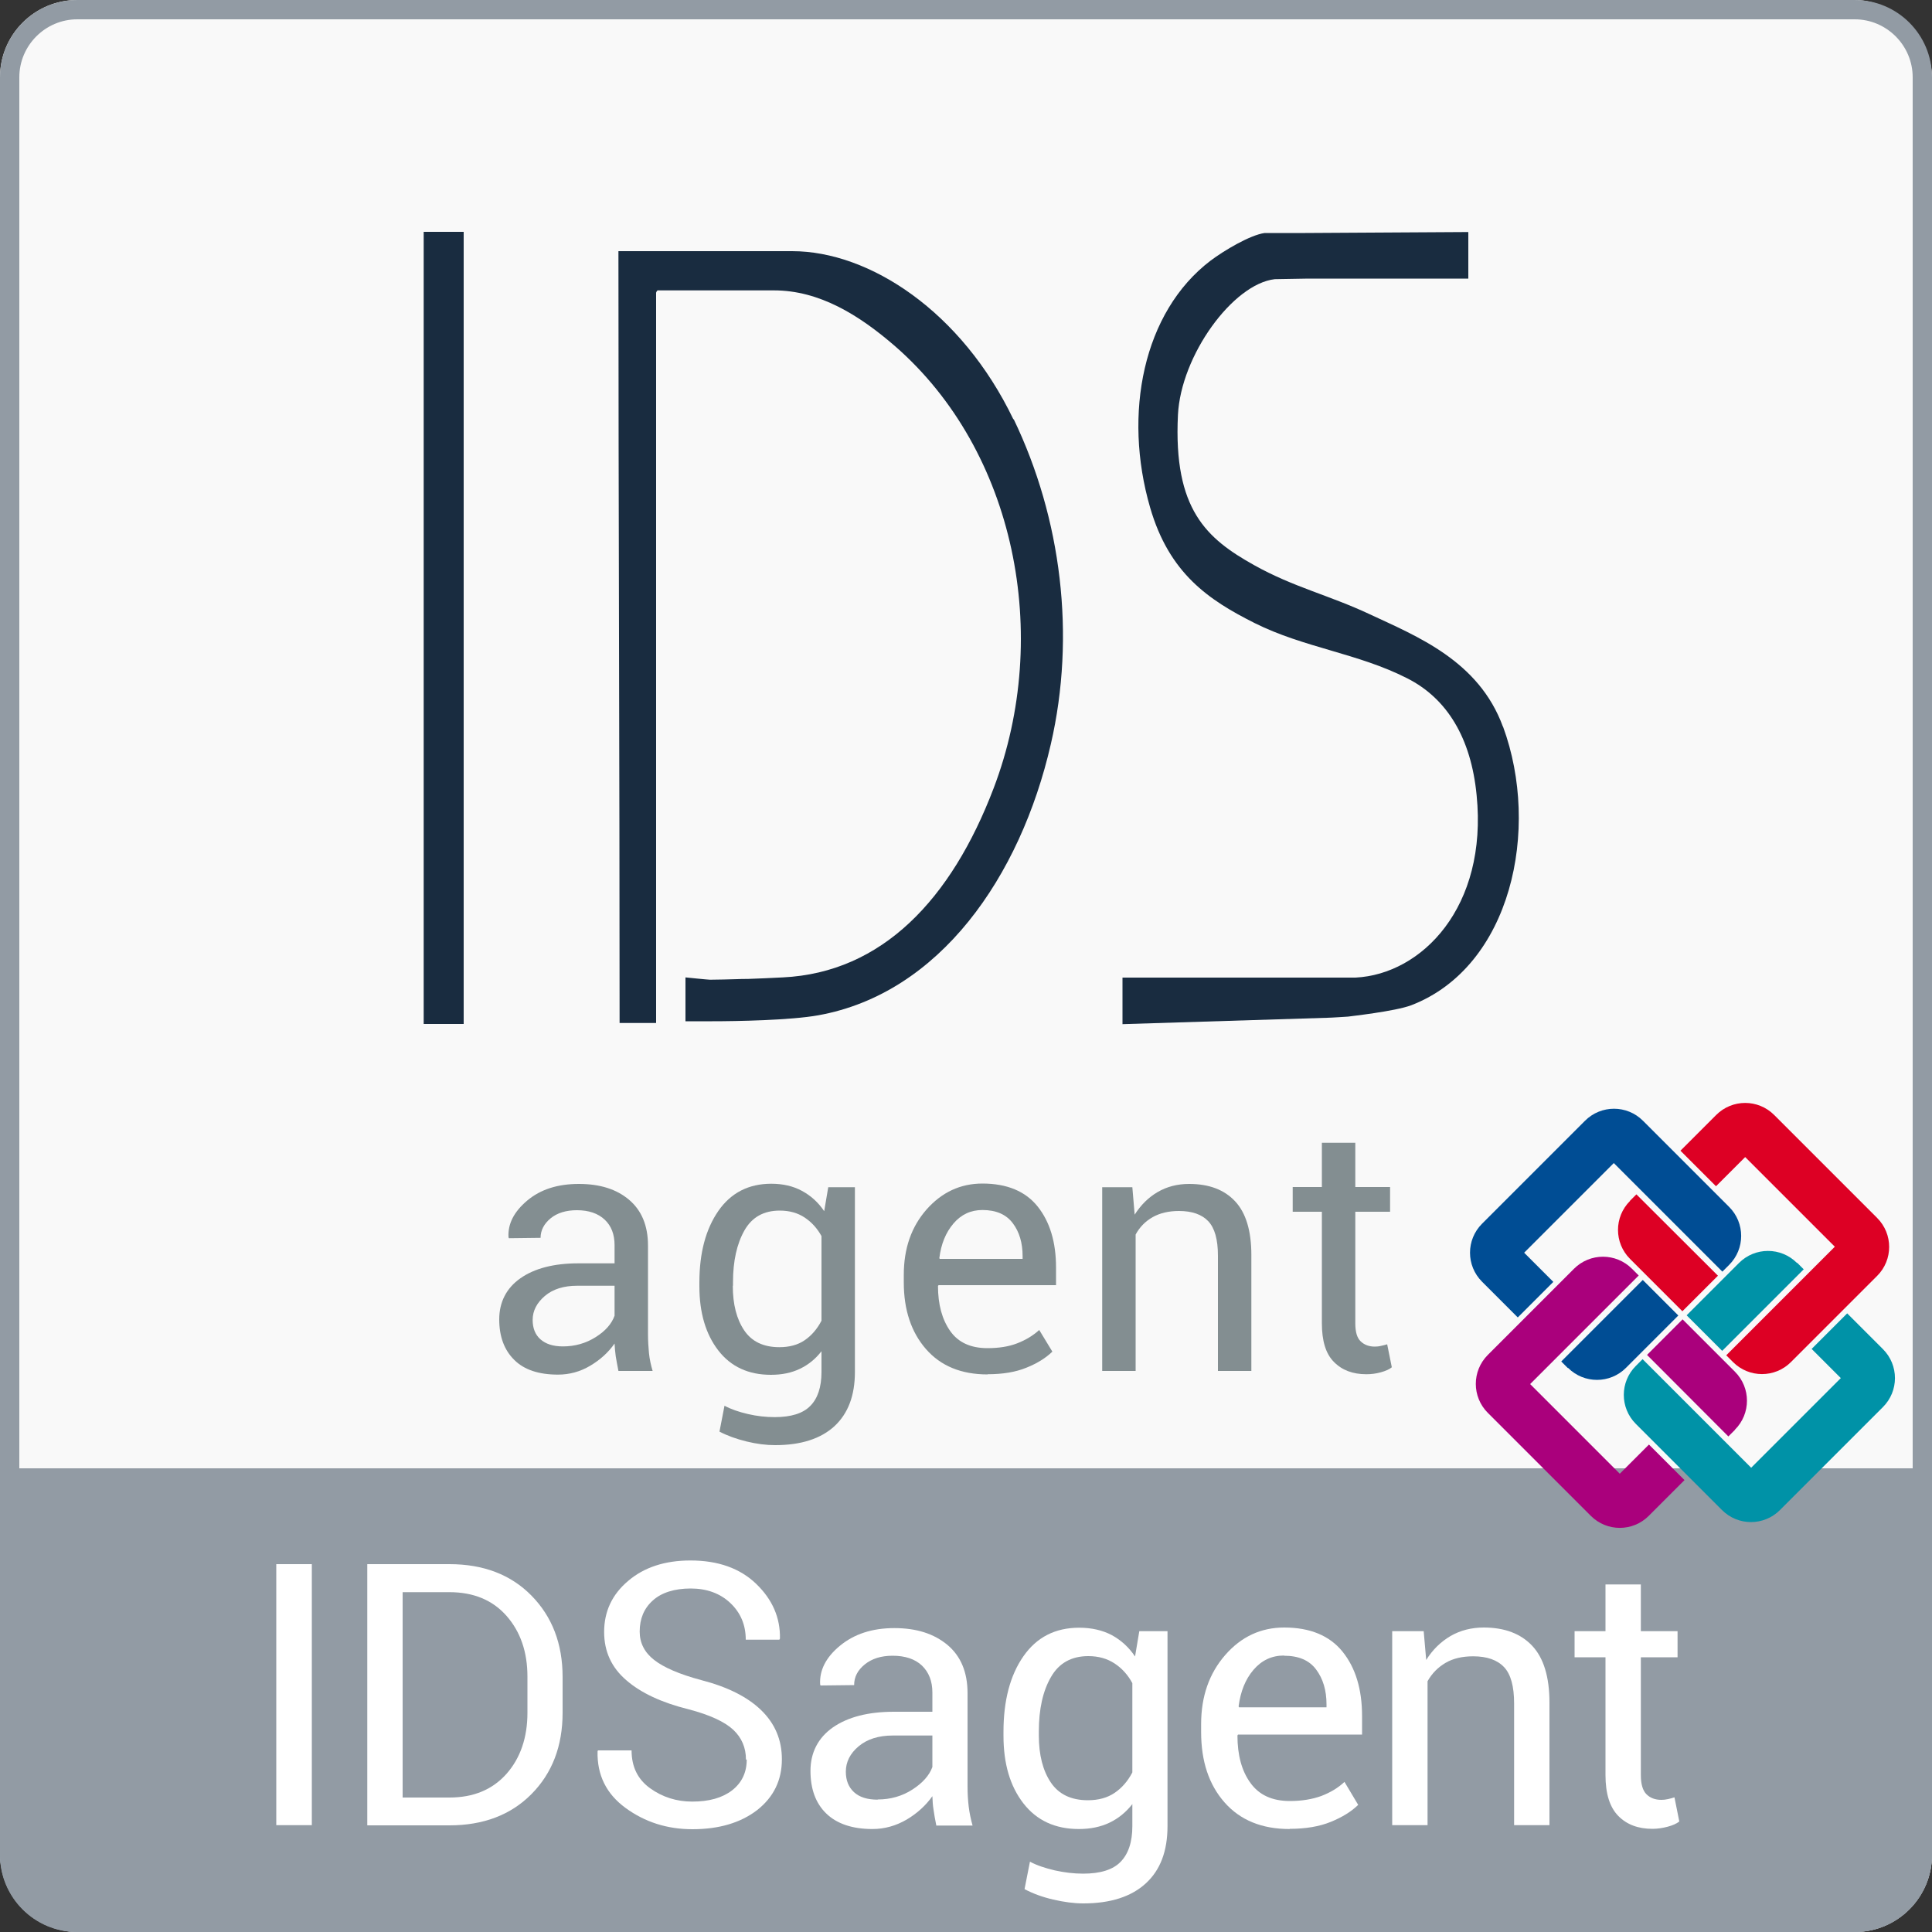 <?xml version="1.0" encoding="UTF-8"?>
<svg id="Livello_1" data-name="Livello 1" xmlns="http://www.w3.org/2000/svg" viewBox="0 0 100 100">
  <rect x="0" y="0" width="100" height="100" fill="#333333" stroke="none"/>
  <defs>
    <style>
      .cls-1 {
        fill: #f9f9f9;
      }

      .cls-1, .cls-2, .cls-3, .cls-4, .cls-5, .cls-6, .cls-7, .cls-8, .cls-9, .cls-10 {
        stroke-width: 0px;
      }

      .cls-2 {
        fill: none;
      }

      .cls-3 {
        fill: #004d94;
      }

      .cls-4 {
        fill: #0092a7;
      }

      .cls-5 {
        fill: #aa007c;
      }

      .cls-6 {
        fill: #838e91;
      }

      .cls-7 {
        fill: #dd0024;
      }

      .cls-8 {
        fill: #fff;
      }

      .cls-9 {
        fill: #929ba4;
      }

      .cls-10 {
        fill: #192c40;
      }
    </style>
  </defs>
  <g id="base">
    <rect class="cls-1" width="100" height="100" rx="4" ry="4"/>
    <path class="cls-9" d="M0,76v20c0,2.21,1.79,4,4,4h92c2.21,0,4-1.79,4-4v-20H0Z"/>
    <path class="cls-9" d="M96,1c1.65,0,3,1.35,3,3v92c0,1.65-1.35,3-3,3H4c-1.65,0-3-1.35-3-3V4c0-1.65,1.35-3,3-3h92M96,0H4C1.79,0,0,1.79,0,4v92c0,2.21,1.79,4,4,4h92c2.21,0,4-1.79,4-4V4c0-2.21-1.79-4-4-4h0Z"/>
    <g>
      <path class="cls-8" d="M16.14,94.47h-1.84v-13.51h1.84v13.51Z"/>
      <path class="cls-8" d="M19.01,94.47v-13.51h4.25c1.76,0,3.18.54,4.25,1.63,1.07,1.09,1.61,2.49,1.61,4.21v1.85c0,1.73-.54,3.13-1.61,4.21-1.07,1.08-2.49,1.62-4.25,1.62h-4.25ZM20.84,82.4v10.64h2.42c1.25,0,2.23-.41,2.96-1.23.72-.82,1.08-1.88,1.08-3.16v-1.87c0-1.27-.36-2.32-1.08-3.14s-1.71-1.23-2.96-1.23h-2.42Z"/>
      <path class="cls-8" d="M38.61,91.07c0-.61-.22-1.13-.66-1.54-.44-.41-1.21-.77-2.32-1.06-1.37-.34-2.45-.84-3.21-1.5-.77-.66-1.15-1.49-1.15-2.5,0-1.06.41-1.94,1.24-2.64.83-.71,1.91-1.06,3.23-1.06,1.42,0,2.56.4,3.4,1.21.84.81,1.25,1.75,1.23,2.83l-.03.06h-1.74c0-.77-.27-1.4-.8-1.9-.53-.5-1.22-.75-2.05-.75s-1.51.21-1.96.62c-.46.41-.68.95-.68,1.61,0,.59.25,1.08.75,1.47.5.39,1.31.74,2.43,1.04,1.36.35,2.4.87,3.11,1.56.71.69,1.07,1.53,1.07,2.54,0,1.09-.43,1.96-1.28,2.63-.86.66-1.98.99-3.35.99-1.31,0-2.46-.37-3.46-1.1-1-.73-1.48-1.71-1.45-2.93l.02-.05h1.74c0,.85.32,1.5.96,1.96.64.46,1.37.69,2.18.69.87,0,1.55-.19,2.06-.58.5-.39.76-.92.76-1.59Z"/>
      <path class="cls-8" d="M48.46,94.47c-.06-.3-.11-.57-.14-.8-.04-.23-.05-.46-.06-.7-.34.48-.79.89-1.33,1.21-.55.32-1.14.49-1.77.49-1.04,0-1.84-.27-2.39-.8s-.82-1.27-.82-2.21.39-1.71,1.16-2.25c.78-.54,1.83-.81,3.16-.81h1.99v-.99c0-.59-.18-1.05-.54-1.4-.36-.34-.87-.51-1.52-.51-.59,0-1.07.15-1.44.45s-.55.65-.55,1.07l-1.74.02-.02-.06c-.04-.73.3-1.4,1.03-2s1.66-.91,2.81-.91,2.05.29,2.75.87c.69.58,1.04,1.41,1.04,2.5v4.83c0,.36.02.71.06,1.04s.11.66.2.98h-1.88ZM45.43,93.14c.66,0,1.26-.17,1.79-.51.53-.34.88-.73,1.04-1.17v-1.63h-2.05c-.74,0-1.33.19-1.77.56s-.66.81-.66,1.31c0,.45.14.8.42,1.06.28.26.69.39,1.23.39Z"/>
      <path class="cls-8" d="M51.94,89.64c0-1.61.34-2.92,1.03-3.91s1.65-1.48,2.89-1.48c.64,0,1.2.13,1.68.38.48.26.89.63,1.21,1.11l.22-1.31h1.46v10.09c0,1.29-.37,2.27-1.12,2.96-.75.69-1.83,1.04-3.24,1.04-.48,0-1-.07-1.56-.2s-1.05-.31-1.48-.54l.28-1.42c.35.19.78.33,1.28.45.5.11.99.17,1.47.17.89,0,1.54-.2,1.94-.61s.61-1.02.61-1.85v-1.14c-.33.42-.72.74-1.18.96s-.99.33-1.59.33c-1.22,0-2.18-.44-2.87-1.33-.69-.89-1.03-2.05-1.03-3.5v-.2ZM53.77,89.83c0,1.01.21,1.82.62,2.43s1.05.92,1.92.92c.55,0,1.01-.13,1.38-.38.37-.25.68-.6.92-1.06v-4.62c-.23-.43-.54-.77-.92-1.02-.38-.25-.83-.38-1.36-.38-.87,0-1.52.36-1.93,1.08-.42.72-.63,1.66-.63,2.82v.2Z"/>
      <path class="cls-8" d="M66.75,94.67c-1.44,0-2.56-.46-3.37-1.38-.81-.92-1.21-2.13-1.21-3.64v-.41c0-1.44.42-2.63,1.25-3.58s1.85-1.42,3.05-1.42c1.34,0,2.35.42,3.02,1.25.67.83,1.01,1.94,1.01,3.33v.96h-6.42l-.03.05c0,1.01.22,1.83.67,2.45.45.63,1.13.94,2.04.94.62,0,1.16-.09,1.63-.26.47-.18.87-.42,1.2-.73l.71,1.19c-.36.35-.83.64-1.42.88-.59.24-1.3.36-2.12.36ZM66.46,85.69c-.64,0-1.16.25-1.58.74-.42.49-.67,1.12-.77,1.89l.02.05h4.53v-.15c0-.73-.18-1.33-.54-1.81-.36-.48-.91-.71-1.66-.71Z"/>
      <path class="cls-8" d="M73.69,84.43l.13,1.49c.33-.53.75-.94,1.26-1.24.5-.29,1.08-.44,1.72-.44,1.08,0,1.92.32,2.51.95s.89,1.61.89,2.94v6.34h-1.83v-6.3c0-.88-.17-1.51-.52-1.88s-.88-.56-1.6-.56c-.56,0-1.04.11-1.43.34-.39.23-.7.54-.93.95v7.45h-1.83v-10.04h1.63Z"/>
      <path class="cls-8" d="M84.93,82.01v2.42h1.9v1.35h-1.9v6.1c0,.47.1.8.29.99.19.19.45.29.77.29.11,0,.22-.01.35-.04.13-.03.24-.06.33-.09l.25,1.25c-.14.11-.34.2-.6.27-.27.07-.53.11-.79.11-.74,0-1.33-.22-1.77-.67-.44-.45-.66-1.15-.66-2.11v-6.1h-1.6v-1.35h1.6v-2.42h1.83Z"/>
    </g>
  </g>
  <g>
    <path class="cls-3" d="M81.16,70.8c.83.83,2.17.83,3,0l2.71-2.71-1.84-1.84-4.22,4.22.34.34Z"/>
    <path class="cls-2" d="M81.16,70.8c.83.83,2.17.83,3,0l2.71-2.71-1.84-1.84-4.22,4.22.34.34Z"/>
    <path class="cls-3" d="M76.71,66.34l1.85,1.85,1.84-1.84-1.51-1.51,4.64-4.64,5.62,5.62.35-.35c.83-.83.83-2.17,0-3l-4.46-4.46c-.83-.83-2.17-.83-3,0l-5.33,5.33c-.83.83-.83,2.17,0,3"/>
    <path class="cls-2" d="M76.71,66.34l1.85,1.85,1.84-1.84-1.51-1.51,4.64-4.64,5.62,5.62.35-.35c.83-.83.83-2.17,0-3l-4.46-4.46c-.83-.83-2.17-.83-3,0l-5.33,5.33c-.83.83-.83,2.17,0,3Z"/>
    <path class="cls-5" d="M89.8,74c.83-.83.83-2.17,0-3l-2.71-2.71-1.84,1.84,4.21,4.22.34-.34Z"/>
    <path class="cls-2" d="M89.8,74c.83-.83.83-2.17,0-3l-2.71-2.71-1.84,1.84,4.21,4.22.34-.34Z"/>
    <path class="cls-5" d="M85.34,78.46l1.85-1.85-1.84-1.84-1.51,1.51-4.64-4.64,5.62-5.62-.35-.35c-.83-.83-2.17-.83-3,0l-4.46,4.46c-.83.83-.83,2.17,0,3l5.33,5.33c.83.83,2.17.83,3,0"/>
    <path class="cls-2" d="M85.34,78.46l1.85-1.85-1.84-1.84-1.51,1.51-4.64-4.64,5.62-5.62-.35-.35c-.83-.83-2.17-.83-3,0l-4.46,4.46c-.83.83-.83,2.17,0,3l5.33,5.33c.83.83,2.17.83,3,0Z"/>
    <path class="cls-4" d="M93.01,65.37c-.83-.83-2.17-.83-3,0l-2.71,2.71,1.84,1.84,4.22-4.22-.34-.34Z"/>
    <path class="cls-2" d="M93.01,65.37c-.83-.83-2.17-.83-3,0l-2.71,2.71,1.84,1.84,4.22-4.22-.34-.34Z"/>
    <path class="cls-4" d="M97.46,69.83l-1.85-1.85-1.84,1.84,1.51,1.51-4.64,4.64-5.62-5.62-.35.35c-.83.83-.83,2.17,0,3l4.46,4.46c.83.83,2.17.83,3,0l5.33-5.33c.83-.83.83-2.17,0-3"/>
    <path class="cls-2" d="M97.46,69.83l-1.85-1.85-1.84,1.84,1.51,1.51-4.64,4.64-5.62-5.62-.35.35c-.83.83-.83,2.17,0,3l4.46,4.46c.83.83,2.17.83,3,0l5.33-5.33c.83-.83.83-2.17,0-3Z"/>
    <path class="cls-7" d="M84.37,62.16c-.83.83-.83,2.17,0,3l2.71,2.71,1.84-1.84-4.22-4.21-.34.34Z"/>
    <path class="cls-2" d="M84.37,62.16c-.83.83-.83,2.17,0,3l2.71,2.71,1.84-1.84-4.22-4.21-.34.34Z"/>
    <path class="cls-7" d="M88.83,57.71l-1.85,1.85,1.84,1.84,1.51-1.51,4.64,4.64-5.62,5.62.35.35c.83.83,2.17.83,3,0l4.46-4.46c.83-.83.83-2.17,0-3l-5.33-5.33c-.83-.83-2.17-.83-3,0"/>
    <path class="cls-2" d="M88.83,57.71l-1.85,1.85,1.84,1.84,1.51-1.51,4.64,4.64-5.62,5.62.35.35c.83.83,2.17.83,3,0l4.46-4.46c.83-.83.83-2.17,0-3l-5.33-5.33c-.83-.83-2.17-.83-3,0Z"/>
  </g>
  <g>
    <path class="cls-6" d="M32.01,70.96c-.06-.29-.1-.54-.14-.76-.03-.22-.05-.44-.06-.66-.32.46-.74.84-1.26,1.15-.52.31-1.08.46-1.67.46-.99,0-1.75-.25-2.26-.76-.52-.51-.78-1.21-.78-2.1s.37-1.62,1.1-2.13,1.73-.77,2.99-.77h1.88v-.94c0-.56-.17-1-.51-1.32-.34-.32-.82-.49-1.44-.49-.56,0-1.02.14-1.36.42s-.52.62-.52,1.01l-1.64.02-.02-.05c-.04-.69.28-1.32.97-1.9s1.58-.86,2.67-.86,1.95.27,2.6.82.98,1.34.98,2.37v4.58c0,.34.02.67.05.98s.1.63.19.93h-1.78ZM29.13,69.69c.63,0,1.19-.16,1.7-.48s.83-.69.98-1.11v-1.55h-1.94c-.7,0-1.26.18-1.67.53s-.63.76-.63,1.24c0,.42.13.76.4,1s.65.37,1.17.37Z"/>
    <path class="cls-6" d="M36.2,66.38c0-1.53.33-2.76.98-3.7s1.57-1.41,2.74-1.41c.6,0,1.13.12,1.59.37s.84.59,1.15,1.05l.21-1.24h1.38v9.56c0,1.22-.35,2.15-1.06,2.81-.71.65-1.73.98-3.07.98-.46,0-.95-.06-1.48-.19-.53-.13-1-.3-1.4-.51l.26-1.34c.33.18.74.32,1.21.43s.94.16,1.39.16c.84,0,1.46-.19,1.84-.58.38-.38.58-.97.58-1.75v-1.08c-.31.4-.68.7-1.12.91s-.93.31-1.5.31c-1.16,0-2.07-.42-2.72-1.26s-.98-1.95-.98-3.32v-.18ZM37.93,66.56c0,.96.2,1.72.59,2.3s1,.87,1.82.87c.52,0,.96-.12,1.31-.36.35-.24.64-.57.87-1.01v-4.38c-.22-.4-.51-.72-.87-.96-.36-.24-.79-.36-1.29-.36-.83,0-1.44.34-1.83,1.03s-.59,1.58-.59,2.67v.18Z"/>
    <path class="cls-6" d="M51.12,71.14c-1.37,0-2.43-.44-3.19-1.31s-1.15-2.02-1.15-3.45v-.39c0-1.37.39-2.49,1.18-3.39.79-.89,1.75-1.34,2.89-1.34,1.27,0,2.23.4,2.86,1.19s.95,1.84.95,3.16v.91h-6.08l-.03.04c0,.96.21,1.73.63,2.33s1.07.89,1.93.89c.59,0,1.1-.08,1.54-.25.44-.17.82-.4,1.14-.69l.68,1.12c-.34.33-.79.61-1.34.83-.56.23-1.23.34-2.01.34ZM50.85,62.63c-.6,0-1.1.23-1.5.7-.4.47-.64,1.06-.73,1.79l.02.04h4.29v-.14c0-.69-.17-1.26-.51-1.71s-.86-.68-1.57-.68Z"/>
    <path class="cls-6" d="M58.61,61.45l.12,1.42c.32-.5.71-.89,1.19-1.17s1.02-.42,1.63-.42c1.03,0,1.82.3,2.38.9.56.6.84,1.53.84,2.78v6h-1.73v-5.97c0-.84-.17-1.43-.5-1.78s-.84-.53-1.52-.53c-.53,0-.99.11-1.36.32-.37.21-.67.51-.88.9v7.06h-1.73v-9.51h1.55Z"/>
    <path class="cls-6" d="M70.15,59.15v2.29h1.8v1.28h-1.8v5.77c0,.45.09.76.28.94.19.18.43.27.73.27.1,0,.21-.01.33-.04.12-.03.23-.05.31-.08l.24,1.19c-.13.11-.32.19-.57.26-.25.07-.5.1-.75.1-.7,0-1.26-.21-1.68-.64-.42-.42-.62-1.09-.62-2v-5.77h-1.51v-1.28h1.51v-2.29h1.73Z"/>
  </g>
  <g>
    <path class="cls-10" d="M52.45,21.7c-2.68-5.58-7.45-8.7-11.45-8.7h-8.99c0,13.37.06,26.63.06,39.95h1.89V15.15c.05-.15.11-.12.11-.12h5.99c2.35,0,4.4,1.27,6.27,2.89,6.23,5.43,8.12,14.96,5.1,22.88-2.19,5.75-5.77,9.54-10.91,9.79-.61.03-1.22.06-1.82.08-.18,0-.36,0-.54.01-.47.01-.94.03-1.41.03h0c-.1,0-1.27-.12-1.27-.12v2.27h.76s.27,0,.62,0c1.25,0,4.06-.05,5.5-.31,6.27-1.13,10.45-7.16,12.03-14.03,1.3-5.63.55-11.68-1.92-16.82Z"/>
    <path class="cls-10" d="M77.79,37.61c-1.25-3.41-4.44-4.67-6.9-5.82-2.11-.99-3.92-1.39-5.98-2.54-2.45-1.37-4.18-2.87-3.94-7.77.15-3.08,2.84-6.78,5.01-7.03.06,0,1.74-.03,1.74-.03h8.28v-2.41l-8.44.05c-.06,0-.31,0-.62,0-.62,0-1.48,0-1.48,0-.75.1-2.11.91-2.8,1.43-3.5,2.66-4.54,7.93-3.13,12.78.99,3.42,3.04,4.79,5.41,5.98,2.56,1.28,5.35,1.56,7.9,2.86,2.05,1.04,3.3,3.07,3.59,6.05.58,5.79-2.84,9.27-6.27,9.44,0,0-.08,0-.18,0-.2,0-.5,0-.5,0-.02,0-.2,0-.42,0-.45,0-1.11,0-1.11,0h-9.85v2.41l10.59-.33c.17,0,1.08-.06,1.08-.06.11-.02,2.43-.27,3.28-.59,5.18-2,6.69-9.12,4.75-14.41Z"/>
    <path class="cls-10" d="M24,12h-2.07v41h2.07V12Z"/>
  </g>
</svg>